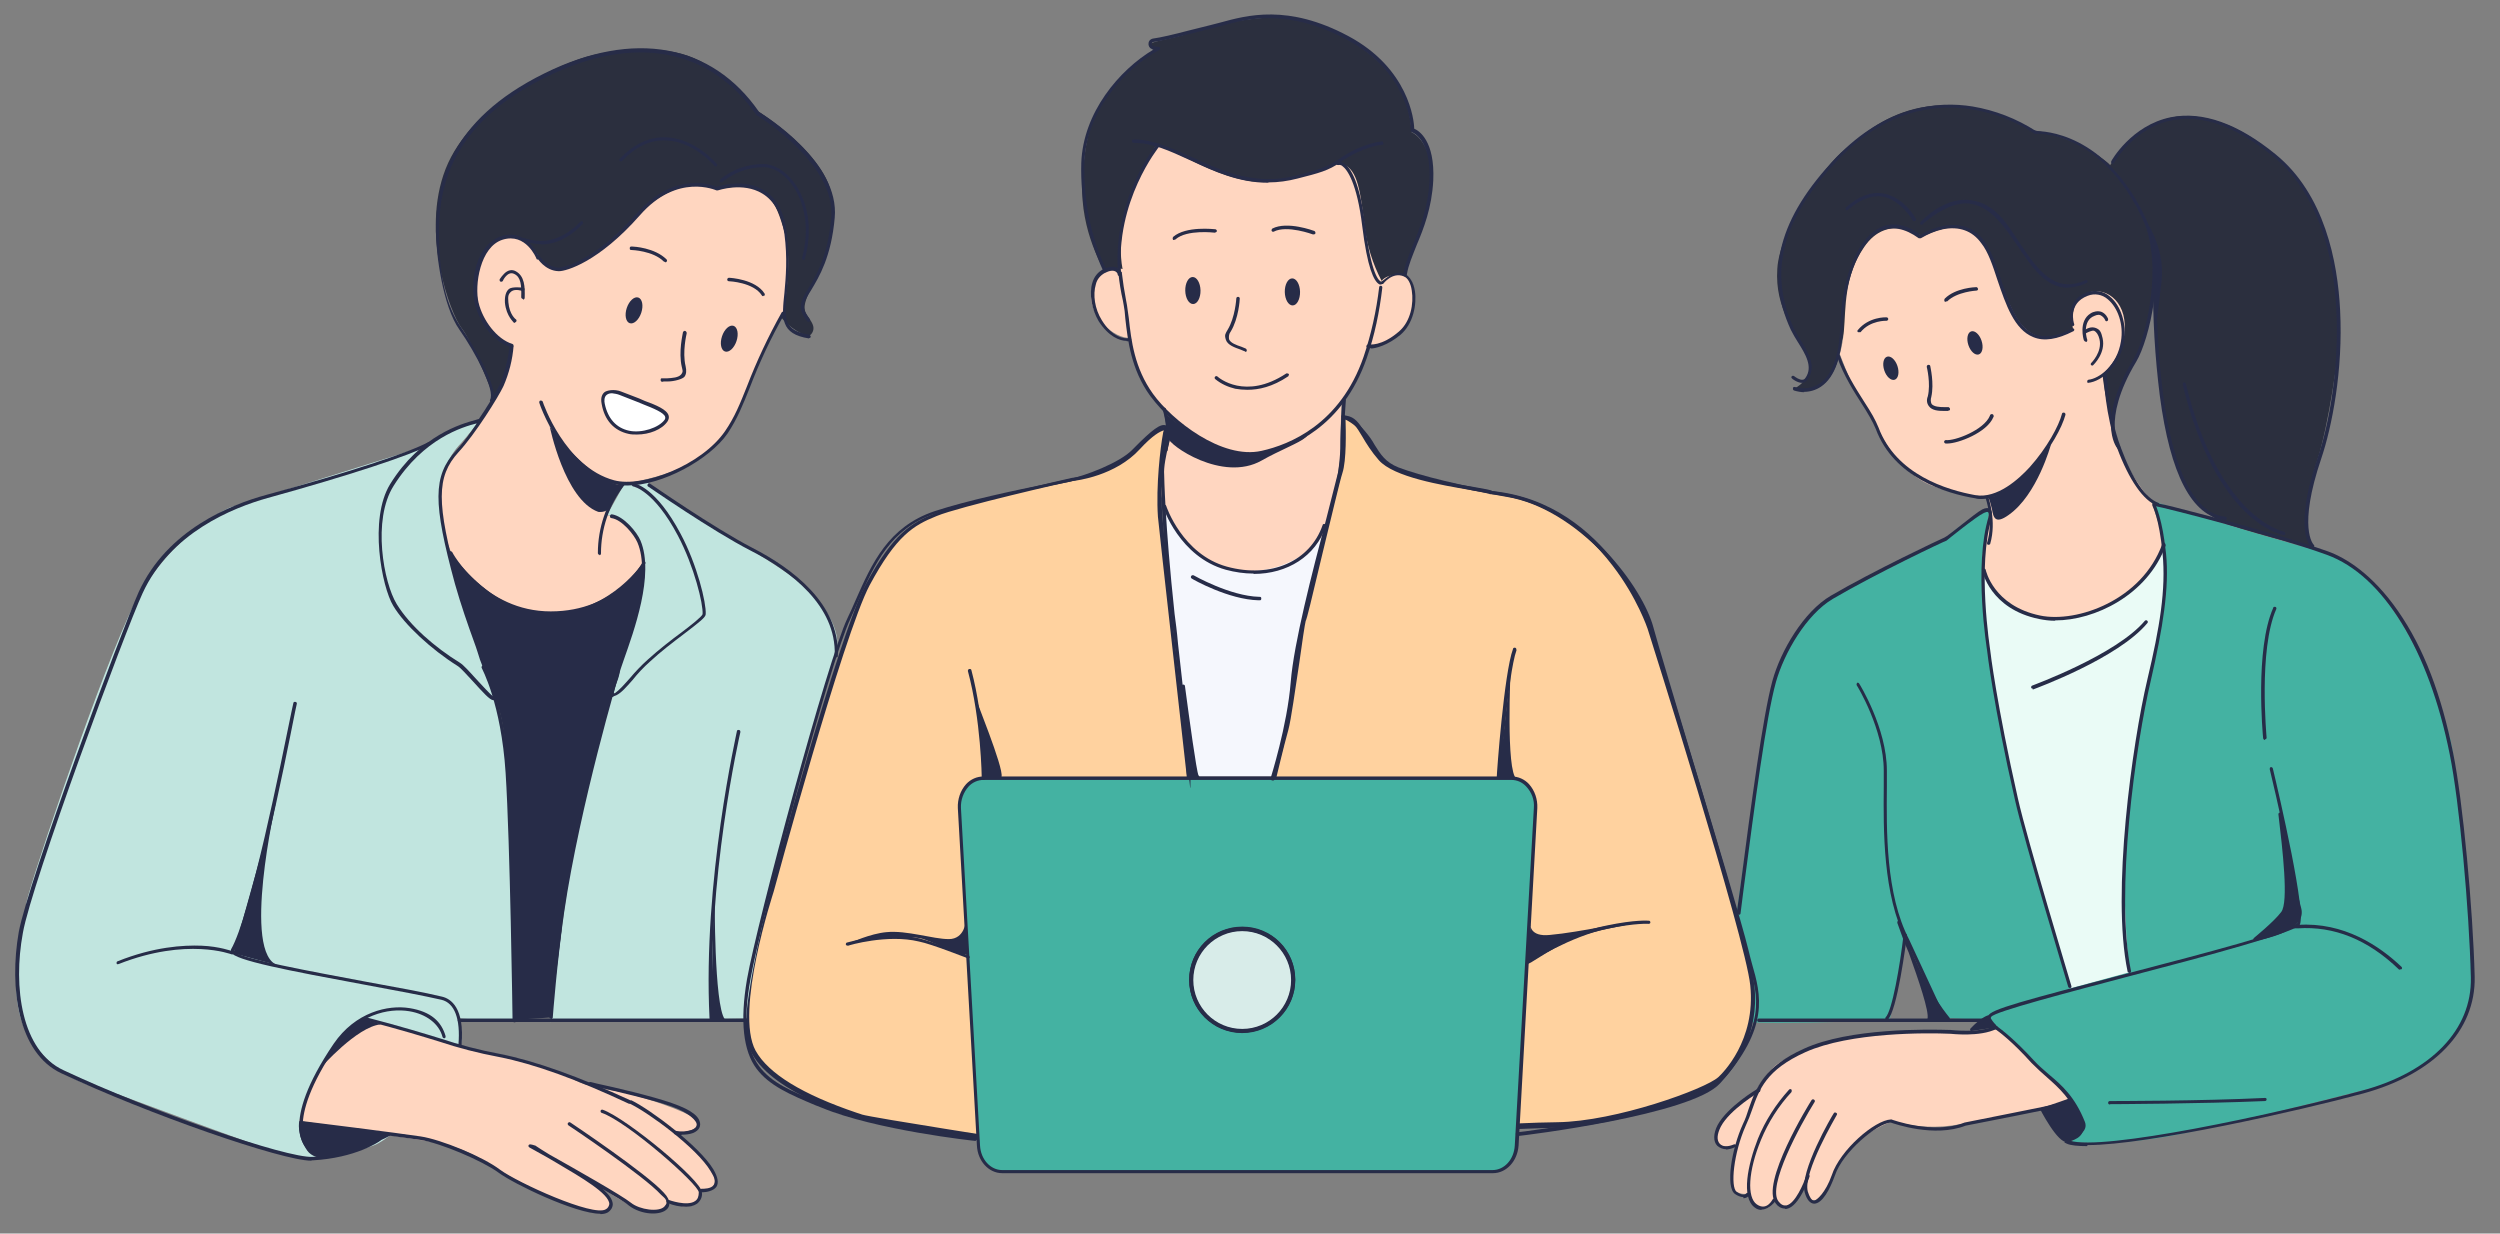 <svg xmlns="http://www.w3.org/2000/svg" id="Capa_1" viewBox="0 0 720.9 355.7"><rect x="0" y="0" width="720.9" height="355.7" fill="#808080" stroke="none"/><defs><style>      .st0 {        fill: #44b2a2;      }      .st1 {        fill: #ffd6c0;      }      .st2 {        fill: #ffd29f;      }      .st3 {        fill: #c1e5df;      }      .st4 {        fill: #2b2f3e;      }      .st5 {        fill: #fff;      }      .st6 {        fill: #eafbf6;      }      .st7 {        fill: #272c48;      }      .st8 {        fill: #d8ece9;        stroke: #272c48;        stroke-miterlimit: 10;        stroke-width: 1.2px;      }      .st9 {        fill: #f5f7fd;      }    </style></defs><g><path class="st0" d="M573.7,147.2s-5.6,1.2-13.5,8.8l-33.5,17c-7,6.7-12.2,15.1-14.9,24.4-4.2,15.1-11,65.9-11,65.9,0,0-5.4,28.2-3.5,30.5,1.9,2.3,47.6.4,47.6.4l4.7-23.8,10.5,23.1,13.8.7s13.7,13.5,18.6,17.5c4.9,4,8.1,12.1,7.6,13.6-1.6,4.4-3.9,4-3.9,4,9.6.7,19.3.1,28.8-1.6,16-2.8,64.2-15.3,64.2-15.3,0,0,13.4-4.4,19.7-15.8,3.8-6.7,5.2-14.5,4.2-22.1,0,0-3.7-51.2-6.8-62.4-3.1-11.2-15.5-47.4-36.8-53-21.4-5.6-49-14.7-49-14.7,0,0,5.3,14.4,3.2,29.8-2.1,15.4-10.2,50.5-10.9,74.2-.7,23.7,1.2,31.9,1.2,31.9l-16.9,4.6s-14.2-50.4-17.2-62.1c-3-11.7-10.5-56.7-6.2-75.6Z"></path><path class="st4" d="M530.4,101.8s-1.8,13.4-13.4,10.5c0,0,7.1-3.2,4.1-9.7-3-6.5-9.4-13.4-8.6-25.1.7-11.7,14.3-30.6,19.4-34.3,5.1-3.7,21.6-23.1,54.2-5.7,0,0,10.1,1.6,17.1,6.2,7,4.5,5.1,4.2,5.1,4.2,0,0,9.4-15.5,23.4-14.4,14,1,27.1,11.4,34.8,24.3,7.7,12.9,7.9,37.3,7.9,40.5s-2.8,24.1-6.3,34.8c-3.5,10.7-3.7,21.9-1,25,0,0-22.5-5.6-27.1-7.9-4.7-2.4-11.1-9.4-14.4-22.5-3.3-13.1-4.5-41.8-4.5-41.8,0,0-3,15.6-5.6,18-2.6,2.4-7.7,19.5-7.8,21.3-.1,1.8-66.3-79.6-77.4-23.3Z"></path><path class="st1" d="M530.4,101.8s3,7.8,4.3,10.3c1.3,2.5,5.8,9.2,5.8,9.2,0,0,5.9,16.1,18.9,19.5,8.9,2.4,13.6,2.4,13.6,2.4,0,0,1.1,3.1.8,5-.7,5-3.3,13-1.6,17.9,0,0,4.1,15.3,26.5,11.6,22.4-3.7,25.4-21.6,25.4-21.6l-3.7-11.6s-8.2-9-11.1-20.9c-2.9-11.9-3-15.7-3-15.7,0,0,6.7-5.6,6.4-14.2-.3-8.5-7.5-11.6-11.9-8.6-4.5,3-3,10-3,10,0,0-10.7,8-17.4-5.4-6.6-13.4-6.9-30.9-26-21.5,0,0-10-7.1-16.9,3.1-5.8,8.5-5.2,17.4-5.8,24.2-.2,2.1-.5,4.2-1.1,6.3Z"></path><path class="st1" d="M575.3,296.9s-13.5.9-27.7.8c-14.2-.1-32.4,6-36.3,10.2-3.9,4.1-5.1,7.1-5.1,7.1,0,0-8.7,6-10.7,10.9-2,4.9,2.4,5.4,5.2,4.2,0,0-3.3,11.5-.4,13.3,2.9,1.8,4.3.3,4.3.3,0,0,.4,4.4,3.3,4.8s4.2-2.8,4.2-2.8c0,0,1.2,3,3.5,2.1,2.3-.9,5.1-6.9,5.1-6.9,0,0-1,5,2.4,5.2s5.8-8.5,5.8-8.5c0,0,3-6.1,8.1-9.6,5-3.5,8.8-4.7,8.8-4.7,6.3,1.8,12.9,2.1,19.3.9,10.4-2,24.1-4.7,27.2-5.6,4.5-1.3,4.7-2,4.7-2,0,0-17.8-18.6-21.6-19.7Z"></path><path class="st6" d="M572.2,166s6.2,15.3,26.5,11.6c20.2-3.7,25.2-20,25.2-20,0,0,1.6,13.5-2.9,31.8-4.5,18.3-7.7,47.5-8.3,59.1-.5,11.6,1.2,31.9,1.2,31.9l-16.9,4.6s-11.9-40.7-15.6-55.1c-3.7-14.4-10.3-52.7-9.2-63.8Z"></path></g><g><g><path class="st2" d="M301.8,329.7c-6.1,0-10-.1-11.7-.4-4.7-.8-11.3-1.9-17.8-2.9-10.9-1.8-23.2-3.7-24.1-4.1-.2,0-.5-.2-1.5-.5-15.9-5.3-25.8-11.4-29.5-18.2-6.4-11.6,5-46,5.2-46.4.2-.8,20-74,27.8-88.6,7.8-14.5,12.8-17.4,19.6-20.2,6.7-2.8,39.1-10.1,39.4-10.2.4,0,11.9-1.2,19-9,4.8-5.2,7.2-5.7,8-5.7s.1,0,.2,0l-.4,1.5c-.8,4.1-2.1,15.4-1.5,24.1.3,3.6,8,71.8,8.3,74.7v.5c0,0,24.6.1,24.6.1v-.5c.1,0,2.2-8.5,3.5-13.5.8-2.9,2-11.7,3.1-19.6.8-5.6,1.6-11.4,1.9-12,.3-.5,1.7-6.4,4.9-19.6,2.5-10.3,5-20.9,5.7-23,1.2-3.8.9-13.4.8-16,2.8.1,4.1,2.2,6,5.4,1.2,2,2.5,4.3,4.6,6.7,4.2,4.7,17.9,7,26.1,8.4,2.5.4,5.2.9,5.7,1.1v.2c.1,0,.4,0,.4,0,33.3,3.3,45.4,38.9,45.5,39.2.3.9,28.2,89.2,29.6,102.9,1.7,16.3-8.3,26-9.4,27-3.8,3.5-29.9,12.9-46.8,13.2-5,0-19.5.7-38,1.5-36.2,1.6-85.9,3.7-109.2,3.7h0Z"></path><path class="st7" d="M388.1,121c2,.4,3,2,4.8,5,1.1,1.9,2.6,4.3,4.7,6.7,4.3,4.9,18.2,7.2,26.4,8.6,2.3.4,4.7.8,5.4,1l.2.2h.5c13.8,1.4,25.5,8.3,34.9,20.6,7.1,9.2,10.1,18.2,10.1,18.2.3.9,28.2,89.1,29.6,102.8,1.7,16-8.1,25.5-9.2,26.5-3.7,3.4-29.6,12.8-46.4,13-5,0-19.6.7-38,1.5-36.2,1.6-85.9,3.7-109.2,3.7s-9.9-.1-11.6-.4c-4.7-.8-11.3-1.9-17.8-2.9-10.1-1.6-22.7-3.7-23.9-4.1-.2-.1-.6-.2-1.5-.5-15.7-5.3-25.5-11.3-29.2-17.9-6.2-11.3,5.1-45.5,5.2-45.9h0s0,0,0,0c.2-.7,20-73.9,27.7-88.4,7.7-14.3,12.6-17.2,19.3-19.9,6.5-2.7,37.5-9.8,39.2-10.1,1.2-.1,12.4-1.5,19.4-9.2,3.7-4,5.8-5.1,6.9-5.4l-.2.6h0c0,0,0,.1,0,.1-.8,4.1-2.1,15.4-1.5,24.2.3,3.6,8,71.8,8.3,74.7v1.1c.1,0,1.2,0,1.2,0h23.5c0,.1,1,.1,1,.1l.2-.9c0,0,2-8.5,3.4-13.5.8-2.9,2-11.8,3.2-19.6.7-5.2,1.6-11.1,1.8-11.8.4-.8,1.5-5.4,4.9-19.7,2.4-9.8,5-20.9,5.7-23,1.2-3.6,1-12.2.9-15.5M387.2,119.8c-.1,0-.2,0-.4,0,0,0,.6,12.1-.8,16.4-1.4,4.3-10,41.5-10.6,42.6-.6,1.1-3.7,26.5-5,31.6s-3.4,13.6-3.4,13.6h-23.5c0-.1-8.1-71.2-8.3-74.8-.7-8.4.6-19.4,1.4-23.9l.6-2s-.3-.2-.9-.2c-1.2,0-3.8.9-8.5,5.9-7.1,7.7-18.7,8.8-18.7,8.8,0,0-32.7,7.4-39.5,10.2-6.8,2.8-11.9,5.7-19.9,20.4-7.9,14.7-27.8,88.6-27.8,88.6,0,0-11.7,34.9-5.1,46.8,6.6,11.9,30.1,18.4,31.3,19,1.2.6,29,4.8,42,7.1,1.8.3,6,.5,11.8.5,35.4,0,132.6-5,147.2-5.2,17-.3,43.2-9.7,47.2-13.4,4-3.7,11.1-13.6,9.6-27.5-1.4-14-29.6-103.1-29.6-103.1,0,0-11.9-36.2-46-39.6-.9-1.1-26-3-31.7-9.5-5.6-6.3-5.9-12.3-11.3-12.3h0Z"></path></g><path class="st4" d="M318.5,78s-7.1-11.2-6.4-25.5c.8-14.3,2.9-19.9,8.7-27.1,3.6-4.4,7.9-8.3,12.8-11.3,0,0-2.8-.6-2-1.4.9-.9,7.8-1.8,11-3.1,3.2-1.3,19.7-5.8,29.7-4.2,10.1,1.6,21.2,7.3,28,15.3,4.2,4.9,6.5,11,6.7,17.4,0,0,6.5,2.6,5.8,15.3-.7,12.6-7.6,20.3-8.1,27.5-.5,7.1-67.7,26.2-86.3-2.8Z"></path><path class="st1" d="M323.4,77.5s-7.2-1.7-8.6,6.1c-1.4,7.8,6.9,14.2,11,13.8,0,0,.9,13,10.4,21.4,0,0,1.8,7.3.6,9.6-1.2,2.3-3.5,13-.6,19.1,2.9,6.1,7.5,16.4,23.1,17.3s22.5-9.8,23.1-12.4c.6-2.6,4.1-17,4.1-21.7s.3-14.4.3-14.4c0,0,6.4-8.4,7.8-16.2,0,0,9.6-1.2,11.9-7.5,2.3-6.3,1.4-13.3-1.7-13.3,0,0-4.7-.6-6.4,1.7-2.6-5-4.3-10.4-4.9-15.9-1.2-9.5-1.9-16.2-6.2-17.7-4.3-1.4-5.8,3.9-21.8,5-11.9.9-26.3-9.2-32-10.6,0,0-13,18.5-9.8,35.8Z"></path><path class="st0" d="M430.4,337.9h-141.4c-3.6,0-6.6-3.3-6.9-7.5l-5.4-97.4c-.3-4.7,2.9-8.6,6.9-8.6h152.3c4,0,7.1,3.9,6.9,8.6l-5.5,97.4c-.2,4.3-3.2,7.5-6.9,7.5Z"></path><path class="st9" d="M336.2,146s6.2,17.3,20.7,18.6c14.5,1.3,24.6-8,25.4-12.3l-7.9,31.5-3.2,24.4-4.2,15.7h-23.5c0-.1-9-67.5-7.3-77.9Z"></path></g><g><path class="st3" d="M158.6,294.8s5.2-46.1,9.3-63.1c4.1-17,11.4-41.7,11.4-41.7,0,0,6.7-16.4,6.4-25.9-.4-9.6-6.6-15.5-10.7-15.5l5-9,6.4-.7s15.9,11.7,20,13.8c4.1,2.1,16.4,9.3,23.5,14.7,7.1,5.4,13.2,14.4,11.2,20.9-26.2,86.9-25.9,105.4-25.9,105.4l-56.5,1Z"></path><path class="st3" d="M138.4,121.3c-5.8,1.1-11.3,3.6-15.9,7.4l-56.1,17.6s-18.8,8-29.4,31.5c-10.6,23.5-30.2,82.7-29.4,82.9s-7.7,25.3.9,38.5c4.9,7.8,12.8,13.2,21.9,15,0,0,46.9,17.5,52.7,19.1,5.8,1.6,18.8-.8,24.9-3.1,6.1-2.4,24.9-20.4,25.2-31.3l-.5-5.2s15.1,1,15.3.2,1.6-62.2-4.2-88.6c-2.3-10.4-6.2-18.1-8.3-24.4-3.3-9.7-5.6-17.8-7.2-26.7-2.7-14.5,0-21.2,4-25.7,2.1-2.3,4.1-4.7,6-7.3Z"></path><path class="st1" d="M86.3,323.2s7.3-25.8,19.1-29.4l32.9,9.2c5.6,1.6,22,5.2,26.8,8.1,4.8,2.8,11.9,3.2,15.5,4.1,3.6.9,17.3,5,19.7,7.5,2.4,2.4-.7,3.5-5.2,4.2,0,0,8.7,6.5,10.3,10.7,1.6,4.2.5,5.4-3.2,5.8,0,0,.2,3.7-3.3,4.4-3.5.7-7.1-2.2-7.1-2.2,0,0,2.5,3.6-3,4.1-5.5.5-19.7-10.3-19.7-10.3,0,0,7.4,5.5,7,8.6-.4,3.1-6.6,1.4-9.6.5-3-.9-18-7.9-25.4-12.8-7.4-4.9-13.6-6-16.3-6.4s-38.5-6-38.5-6Z"></path><path class="st4" d="M142.2,113.9s-5.9-15.2-9.1-19.3c-3.2-4.1-11.9-27.3-4.6-45.9,7.3-18.6,32-29.9,40.9-32.4,8.9-2.4,22.3-3.3,30.8.5,10.5,4.7,17.8,14.9,17.8,14.9,0,0,21,13,21.9,25.6.3,5,.4,10.8-1.4,15.7-2.5,7.3-7.2,13.2-6.4,16.5.5,2.2,3.9,4.3,1.8,6.9-1.2,1.4-7-2.3-8.8-5.2-2.8-4.8-49.8,20.2-65.4,22.4-15.6,2.2-17.5.3-17.5.3Z"></path><path class="st1" d="M148,99.8s-2.4,13.2-10.3,22.6c-7.9,9.4-10.8,12.7-11,20.3-.2,7.6,2.6,16.1,5.5,20.6,2.9,4.5,13.6,11.9,23.1,13.4,9.5,1.4,21.6-3.7,25.8-7.7,4.2-4.1,4.3-7.1,4.3-7.1,0,0-.7-11.1-10.5-13.4,0,0,3.2-8.1,5-9,0,0,16-2.3,23.7-8.7,7.7-6.4,11.5-17.3,12.3-19.7.8-2.4,10-21.4,10-21.4,0,0,2.9-14.3.3-22.9-2.6-8.6-4.4-15.3-19.3-12.3,0,0-9.9-5.3-22.6,7.1-12.7,12.4-23.5,21.4-29.2,12.1,0,0-4.7-8.8-11.7-4.7-7.1,4.2-6.8,16.4-4.7,21.3,2.1,4.8,6.2,8.7,9.4,9.5Z"></path><path class="st5" d="M173.9,116.5c2.2,11.3,14.8,9.4,18.1,4.8,1.6-2.2-2.7-3.8-6.9-5.4-1.4-.6-4.8-2-6.2-2.4-3.3-1.2-5.6-.2-5,3.1Z"></path></g><circle class="st8" cx="358.2" cy="282.6" r="14.7"></circle><path class="st7" d="M138,188.2c1.6,4.9,4.7,11.2,6.4,18.1,1.6,6.9,1.7,14.3,2.3,22.3,1.2,15.9,1.5,65.5,1.5,65.5l10.6-.7,3.1-25c.7-19.5,14-67.8,18.3-80.7,1.9-5.6,3.7-10.9,4.5-15.4.6-3.4.9-6.8.8-10.2,0,0-8.8,13.7-25.7,14.9-16.9,1.2-29.7-17.4-29.7-17.4-.2,1.6,0,3.3.4,4.8,2.1,7.7,7.1,22.2,7.6,23.8Z"></path><path class="st7" d="M502.8,345.2c-.9,0-1.8-.4-2.5-.9-2.8-2-1-13,2.3-20.2.7-1.4,1.2-2.9,1.7-4.5,2.1-5.9,4.3-12,15.9-17.2,13.1-6,35.6-5.6,42.2-5.4h.1c.1,0,8.3,1,12.8-1.2.3,0,.5,0,.7.3,0,.2,0,.5-.3.6-4.8,2.4-13,1.4-13.3,1.4h-.1c-6.6-.3-28.8-.5-41.7,5.3-11.3,5.1-13.3,10.7-15.4,16.7-.5,1.5-1.1,3-1.8,4.5-3.5,7.9-4.5,17.7-2.6,19.1,2,1.4,2.8.5,2.8.4.2-.2.5-.2.7,0,.2.2.2.4,0,.7-.4.5-1.1.8-1.7.7Z"></path><path class="st7" d="M508,348.9c-.7,0-1.4-.2-2-.7-4-2.9-2-12.4.9-19.8,2.1-5.2,5.2-10,9-14.2.2-.2.5-.2.7,0,.1.2.1.5,0,.7-3.7,4-6.7,8.7-8.8,13.8-3.7,9-4.1,16.6-1.2,18.6,2.9,2,4.5-1.4,4.6-1.5.2-.2.4-.2.6,0,0,0,0,0,0,0,.2.1.3.4.1.6,0,0,0,0,0,0-.7,1-2.2,2.4-4,2.4Z"></path><path class="st7" d="M514.7,348.5c-1.1,0-2-.6-2.6-1.4-4.7-5.7,9.7-29,10.3-29.9.2-.2.4-.3.7-.1.2.1.3.4.2.6,0,0,0,0,0,0-4.1,6.6-13.9,24.5-10.4,28.8.7.9,1.4,1.2,2.2,1.1,2.6-.5,5-6.4,5.8-8.6,0-.2.2-.4.5-.3,0,0,0,0,.1,0,.2,0,.4.3.3.6,0,0,0,0,0,0-.1.3-2.9,8.6-6.6,9.3h-.5Z"></path><path class="st7" d="M523.2,347.1h0c-1.2,0-2.2-1.1-2.8-3.3-1.6-5.9,7.9-22.1,8.4-22.8.1-.2.4-.3.7-.1s.3.4.1.7h0c0,.1-9.8,16.5-8.3,22,.5,1.6,1.1,2.6,1.8,2.6s3.3-2.2,5.1-7.3c2.4-7.3,12.4-15.9,17.1-16.1,0,0,.1,0,.1,0s12.1,4.5,21.1.9c.4-.1,26.3-5.2,29.6-6,.2,0,.5,0,.6.3,0,0,0,0,0,0,0,.3-.1.5-.4.6-3.3.9-28.4,5.8-29.5,6-9,3.5-20.4-.5-21.6-.9-3.9.3-13.8,8.4-16.1,15.3-1.4,3.9-3.6,8.1-6,8.1Z"></path><path class="st7" d="M497.8,331.4c-1,0-1.9-.4-2.6-1-1.2-1.2-1.2-3.5.1-6,2.8-5.2,11.3-10.4,11.7-10.5.2-.1.5,0,.6.2,0,0,0,0,0,0,.1.2,0,.5-.1.7-.1,0-8.7,5.1-11.3,10.1-1.1,2.2-1.2,3.9-.3,4.9s2.4.9,4.1.2c.2-.1.5,0,.6.2,0,0,0,0,0,0,0,.2,0,.5-.3.6-.8.4-1.7.6-2.6.7Z"></path><path class="st7" d="M360.1,131.5c-5.5,0-10.8-2.4-14.5-4.7-5.4-3.3-10.1-7.6-13.9-12.6-5.6-7.7-6.5-16.2-7.2-22.3l-.2-2.2c-.2-1.3-.3-2-.5-3-.6-2.6-1-5.2-1.3-7.9,0-.3.2-.5.5-.5.2,0,.4,0,.5.2,0,0,0,.1,0,.2.3,2.6.7,5.2,1.2,7.8.2,1,.4,2.1.5,3.1.1.7.2,1.4.3,2.1.7,6.4,1.6,14.4,7,21.9,5.4,7.5,19.8,19,31.3,16.4,8.1-1.8,22.7-7.7,29.4-27.1,2.2-6.5,3.7-13.3,4.5-20.1,0-.3.3-.4.5-.4.2,0,.4.2.4.4,0,0,0,.1,0,.2-.8,6.9-2.2,13.7-4.5,20.3-6.9,19.9-21.8,25.9-30.1,27.8-1.3.3-2.6.4-3.9.4Z"></path><path class="st7" d="M281.3,329h0c-.3,0-28.8-3.1-44.4-9.6l-1.8-.7c-7.1-3-13.3-5.6-17-10.6-3.7-5-4.8-13.4-2.7-25.7,3-16.9,23.2-92.1,29-104.2.8-1.7,1.6-3.4,2.4-5.3,4.6-10.4,9.3-21,22.7-25.5,9.8-3.2,23.2-6,33-8l5.6-1.2c4.5-.9,14.8-4.7,18.5-8.6,5.7-5.8,8.1-7.6,9.7-6.9s1.2,1.8,1.2,2.8v.3c-.1,1-.3,1.9-.6,2.8-.6,2.4-1.4,6.2-1.2,8.3,0,.1.2,14,3,40.1.3,2.2.7,5.2,1,8.7,1.4,12.4,3.6,31.3,3.6,38.3s-.2.5-.5.5h0c-.3,0-.5-.2-.5-.5,0-7-2.2-25.8-3.6-38.3-.4-3.4-.7-6.4-1-8.7-2.9-26.1-3-40-3-40.2-.3-2.2.6-5.8,1.2-8.5.2-.8.4-1.7.5-2.6v-.4c0-1.2,0-1.6-.6-1.9s-3.7,1.6-8.6,6.7c-5,5.1-15.3,8.1-19.1,8.9l-5.6,1.1c-9.8,2-23.1,4.8-32.8,8-13,4.3-17.6,14.8-22.1,25-.8,1.8-1.6,3.6-2.4,5.4-5.8,12-25.8,87-28.8,103.9-4.6,25.5,4.8,29.4,19.1,35.2l1.8.7c15.4,6.4,43.8,9.6,44.1,9.6s.5.3.4.5c0,.2-.2.4-.4.5Z"></path><path class="st7" d="M430.4,338.3h-141.4c-3.9,0-7.1-3.5-7.3-8l-5.5-97.3c-.1-2.5.7-5,2.4-6.9,1.3-1.4,3.1-2.2,5-2.2h152.3c1.9,0,3.7.8,5,2.2,1.7,1.9,2.5,4.4,2.4,6.9l-5.4,97.3c-.3,4.5-3.5,8-7.4,8ZM283.6,224.9c-1.6,0-3.2.7-4.3,1.9-1.5,1.7-2.3,3.9-2.2,6.2l5.5,97.3c.2,4,3,7.1,6.4,7.1h141.4c3.4,0,6.2-3.1,6.4-7.1l5.5-97.3c.2-2.3-.6-4.5-2.2-6.2-1.1-1.2-2.6-1.9-4.3-1.9h-152.3Z"></path><path class="st7" d="M437.6,327.5c-.3,0-.5-.2-.5-.5,0-.3.2-.5.5-.5.5,0,49.8-6.1,57.7-14.9,14.2-15.7,11.7-24.3,9-33.5-.3-1.2-.7-2.6-1-3.9-1.9-7.9-9.5-33-16.2-55.2-5-16.8-9.8-32.6-11.2-37.9-3.4-12.8-21.6-34.5-41.3-37.8-12.9-2.2-25.3-5.2-31.6-7.7-4.1-1.6-5.7-4.2-7.4-6.9-.8-1.4-1.8-2.7-2.8-3.9-1.5-1.8-3.4-3.2-5.6-4.2-.2-.1-.3-.4-.3-.6.1-.2.4-.4.7-.3,2.3,1.1,4.3,2.6,5.9,4.5,1.1,1.3,2.1,2.6,2.9,4.1,1.7,2.7,3.1,5,6.9,6.5,6.3,2.4,18.6,5.4,31.4,7.6,22,3.8,39.1,27.1,42.1,38.6,1.4,5.2,6.2,21,11.2,37.8,6.7,22.2,14.3,47.4,16.2,55.2.3,1.4.7,2.7,1,3.9,2.6,9,5.2,18.4-9.2,34.5-8.2,9.1-56.3,15-58.4,15.2h0Z"></path><path class="st7" d="M366.8,225h-.1c-.2,0-.4-.3-.3-.6,0,0,0,0,0,0,0-.1,4.8-15.1,5.8-27.8.9-11.2,6.1-31.2,10.3-47.2l3.3-13c.4-2.4.6-4.8.7-7.1,0-6.9.6-13.9.6-14,0-.2.3-.4.5-.4.3,0,.5.3.5.5,0,0-.6,7.1-.6,13.9-.1,2.5-.3,4.9-.7,7.3-.9,3.6-2.1,8.2-3.3,13-4.2,16.1-9.4,36-10.2,47.1-1,12.8-5.8,27.9-5.8,28.1,0,.2-.3.3-.5.3Z"></path><path class="st7" d="M142.4,201.9h-.2c-1-.1-2.8-2.1-5.8-5.4-1.8-1.9-3.5-3.9-4.5-4.5-7.5-4.7-15.3-11.9-18.5-17.3-3.3-5.4-7.1-25-.9-35.1,8.8-14.2,20.7-17.4,24.6-18.5l1-.3c2.2-3.2,4.2-6.5,6-9.9,1.4-3.5,2.4-7.1,2.8-10.9-4.7-1.7-8.6-6.6-10-12.6-1.4-6,.2-16.9,7.7-19.3,7.5-2.4,10.8,6,10.9,6.1,0,.3,0,.5-.3.6-.2.1-.4,0-.5-.1,0,0,0,0,0-.1-.1-.3-3.1-7.5-9.7-5.5-6.6,2-8.2,13.2-7,18.2,1.2,5,5.2,10.5,9.8,11.9.2.1.3.3.3.5-.3,4-1.3,7.9-2.9,11.6-1.5,3.2-8.1,13.8-13,19.1-6.4,7.1-6.4,14.5-.1,37.6,1.6,6,3.8,12,5.3,16.4.9,2.4,1.6,4.4,1.9,5.5.3,1.1,1,3.1,1.8,5,1.9,4.7,2.4,6.2,1.8,6.8-.1.1-.3.2-.5.2ZM137.4,122.1c-3.9,1-15.3,4.3-23.9,18-6.2,9.8-2.9,27.9.9,34.1s10.9,12.4,18.2,16.9c1,.6,2.8,2.6,4.7,4.7,1.9,2,3.9,4.3,4.9,5-.1-1-1.2-3.7-1.9-5.6-.7-2-1.5-3.8-1.9-5-.4-1.2-.9-3-1.8-5.4-1.6-4.4-3.7-10.4-5.4-16.4-6.4-23.5-6.4-31.1.3-38.5,2.1-2.4,4.1-5,5.9-7.7Z"></path><path class="st7" d="M150.8,86.2h0c-.3,0-.5-.3-.5-.5.1-3.5-.1-5.8-2-6.7-1.9-1-3.3,1.9-3.3,2-.1.2-.4.3-.7.2-.2-.1-.3-.4-.2-.7.4-.6.8-1.1,1.3-1.6,1-1,2.2-1.3,3.3-.7,2.6,1.4,2.7,4.5,2.6,7.7,0,.3-.3.5-.5.5Z"></path><path class="st7" d="M148.5,93.1h-.3c0-.2-2.2-1.8-2.6-5.8-.1-1.9.3-3.3,1.2-4s3.9-.4,4.1-.3c.2,0,.4.2.3.5,0,0,0,0,0,.1,0,.2-.3.4-.6.3,0,0,0,0,0,0,0,0-2-.7-3.1.1-1.1.9-1,1.6-.9,3.2.3,3.5,2.1,4.9,2.2,4.9.2.2.2.5,0,.7-.1.1-.2.2-.4.2Z"></path><path class="st7" d="M180.8,140c-1.4,0-2.8-.1-4.1-.5-14.7-3.9-21.2-23.2-21.2-23.4,0-.2,0-.5.3-.6.3,0,.5,0,.7.3,0,.2,6.4,18.9,20.6,22.7,8.2,2.2,25.2-4.3,32-14.2,2.8-4.1,4.3-7.9,6.3-12.9,2.8-7.3,6.2-14.5,10-21.3.1-.2.4-.3.6-.2,0,0,0,0,0,0,.2.1.3.4.2.7-3.9,6.8-7.2,13.9-10,21.2-2,5-3.6,9-6.4,13.2-5.2,7.5-18.8,15-28.9,15Z"></path><path class="st7" d="M89.8,334.7c-8.5,0-47-13.4-72.1-25.2-12.5-5.8-15.1-24.6-12.3-40.7,2.6-14.3,29.7-87.2,34.6-98.1,8.2-17.9,26.5-25.2,36.8-28,23.5-6.4,41-12.1,46.9-15.3.2,0,.5,0,.6.3.1.2,0,.4-.1.5,0,0,0,0,0,0-5.9,3.1-23.5,8.9-47,15.4-10,2.8-28.1,10-36.1,27.5-5,10.8-32,83.6-34.5,97.9-2.9,15.7-.4,34,11.7,39.6,25.3,11.9,64.3,25.4,71.9,25,12.1-.6,18.9-5.4,18.9-5.5.2-.1.5,0,.7.1.1.2,0,.5-.1.7-.3.3-7.1,5-19.5,5.7h-.3Z"></path><path class="st7" d="M88.9,331.3h-.3c-.3-.3-8.4-6.7,7.6-30.3,6.3-9.2,15.7-11.3,21.9-10.3,6.2,1,9.2,3.9,10.4,8.1,0,.2,0,.5-.3.6,0,0,0,0,0,0-.3,0-.5-.1-.6-.4-1-3.8-4.7-6.6-9.6-7.4-6-1-15,1-21,10-15.4,22.7-7.9,28.9-7.8,29,.2.2.3.5.1.7h-.4Z"></path><path class="st7" d="M132.7,301.7h0c-.3,0-.5-.3-.5-.5.6-7.4-1.1-12-4.9-12.9-4.8-1.1-13.1-2.7-21.9-4.3-22.7-4.2-37.7-7.1-38.8-9.4,0-.3,0-.5,0-.8,5.6-9.6,14.5-54.1,17.5-68.8l.5-2.3c0-.2.3-.4.6-.3,0,0,0,0,0,0,.3,0,.4.3.4.5l-.5,2.3c-3.2,16.2-11.9,59.4-17.6,69.1.7,1.9,23.2,6,38.1,8.8,8.8,1.6,17,3.1,21.9,4.3,2.5.6,6.5,3.2,5.6,13.9,0,.3-.2.5-.5.5Z"></path><path class="st7" d="M158.7,177.3h0c-19.6,0-29.2-17.4-29.2-17.6-.1-.2,0-.5.2-.7s.5,0,.7.2h0c0,.2,9.4,17.1,28.4,17.1h0c19,0,26.5-14.1,26.5-14.2.1-.2.4-.3.6-.2,0,0,0,0,0,0,.2.1.3.4.2.6,0,0,0,0,0,0,0,.1-7.8,14.7-27.4,14.7Z"></path><path class="st7" d="M172.9,160c-.3,0-.5-.3-.5-.5,0-7.3,2.4-14.3,6.8-20.1.2-.2.4-.2.7,0,.2.2.2.5,0,.7-4.3,5.6-6.6,12.4-6.6,19.5,0,.3-.2.5-.5.5Z"></path><path class="st7" d="M176.8,201c-.2,0-.4,0-.5-.2-.6-.5-.3-1.6.5-3.8.3-1,.8-2.2,1-3.2.3-1.3.8-2.6,1.2-3.9,2.9-7.9,8.8-24.2,4.8-33.5-1-2.3-4.5-6.6-7.5-7-.2,0-.4-.2-.4-.4,0,0,0-.1,0-.2,0-.3.3-.5.5-.5,3.5.5,7.3,5.2,8.3,7.6,4.1,9.8-2,26.3-4.8,34.3-.6,1.8-1.1,3.1-1.2,3.7-.2,1.1-.6,2.3-1,3.3-.3.9-.6,1.8-.7,2.7h.3c1.3-.9,2.6-2.4,4.3-4.3,1.6-1.9,3.3-3.7,5.2-5.4,3.2-2.9,6.8-5.7,9.8-7.9,2.9-2.2,5.8-4.5,6-5.2.2-2.9-2.4-13.7-7.1-22.6-6.9-13.1-12.8-14.2-12.8-14.2-.3,0-.5-.3-.5-.5,0-.3.3-.4.6-.4.3,0,6.3,1,13.5,14.6,4.7,8.8,7.4,19.8,7.2,23.1,0,.9-1.7,2.2-6.4,5.8-2.9,2.2-6.6,5-9.7,7.9-1.8,1.6-3.5,3.4-5,5.3-1.8,2-3.1,3.6-4.7,4.4-.2.1-.5.2-.8.3Z"></path><path class="st7" d="M148.3,294.8c-.3,0-.5-.3-.5-.5,0-.5-.7-51.2-2-71.4-1.3-20.2-6.9-30.2-6.9-30.3-.1-.2,0-.5.2-.7.2-.1.5,0,.6.2,0,0,0,0,0,0,0,.1,5.8,10.4,7.1,30.7,1.3,20.4,2,71,2,71.5s-.2.5-.5.5Z"></path><path class="st7" d="M158.9,293.8h0c-.3,0-.5-.3-.5-.5,0-.2,1.4-16.8,3.4-30.5,4.6-31.1,15.8-68.7,15.9-69.1,0-.3.3-.4.6-.3.3,0,.4.3.3.6-.1.4-11.3,37.9-15.9,68.9-2,13.7-3.3,30.3-3.3,30.5,0,.2-.2.4-.5.5Z"></path><path class="st7" d="M241.2,189.5h0c-.3,0-.5-.2-.5-.5.5-14.4-12.8-24.4-24.2-30.2-11.3-5.8-29.4-18.4-29.6-18.5-.2-.1-.3-.4-.1-.7s.4-.3.7-.1h0c.2.1,18.1,12.6,29.5,18.5,11.5,5.9,25.2,16.2,24.6,31.1,0,.3-.2.5-.5.5Z"></path><path class="st7" d="M279.2,276.3h-.2c-.1,0-10.4-4.1-14-4.8-9.1-2.2-20.3,1.1-20.4,1.2-.3,0-.5,0-.7-.3,0-.2,0-.5.3-.6,0,0,0,0,0,0,.5-.1,11.5-3.4,21-1.2,3.6.9,13.7,4.8,14.1,4.9.2.1.4.4.3.7-.1.1-.3.3-.5.3Z"></path><path class="st7" d="M283.6,224.9c-.3,0-.5-.3-.5-.5s-.2-16.8-4-30.9c0-.3.1-.5.4-.6.3,0,.5,0,.6.3,3.8,14.3,4,31.1,4,31.2,0,.3-.2.5-.5.5h0Z"></path><path class="st7" d="M432.1,224.7h0c-.3,0-.5-.3-.5-.5,0-1.2,2.1-30.1,4.7-37.1,0-.3.4-.4.7-.3.2.1.3.4.3.7-2.5,6.9-4.6,36.5-4.6,36.8,0,.3-.3.5-.5.5Z"></path><path class="st7" d="M440.9,277.5c-.2,0-.3-.1-.4-.3-.1-.2,0-.5.1-.7.1,0,11.8-7.5,22.6-9.6,8.6-1.8,12.1-1.4,12.3-1.4.3,0,.4.3.4.5,0,.3-.3.4-.5.4,0,0-3.5-.3-11.9,1.4-10.6,2.2-22.1,9.5-22.3,9.6h-.3Z"></path><path class="st7" d="M205.1,294.2c-.3,0-.5-.2-.5-.5h0c-2-39.8,7.9-82.5,7.9-82.9,0-.2.3-.4.6-.3,0,0,0,0,0,0,.3,0,.4.3.4.6-.1.4-9.9,43-7.9,82.6,0,.3-.2.5-.5.5h0Z"></path><path class="st7" d="M592.5,179c-1.5,0-3-.2-4.5-.5-14.2-2.9-16.4-13.9-16.4-14,0-.3.1-.5.4-.6.3,0,.5.1.6.4,0,.1,2.2,10.4,15.7,13.2,10.7,2.2,29.4-4.5,35.2-20.6.1-.2.4-.3.7-.3.2.1.3.4.3.7-5.3,14.4-20.6,21.6-31.8,21.6Z"></path><path class="st7" d="M601.8,330.5c-2.6,0-4.7-.2-5.8-.7-1.2-.5-.5-.5-.5-.7s.5-.9,1.6-1.4c2-1,3.8-2.1,3.1-3.7-2.8-7.1-6.5-10.3-10-13.4-1.4-1.2-2.9-2.6-4.4-4.1-5.6-6.2-8.9-8.6-10.6-9.9-1.7-1.3-2.3-1.7-1.9-3.6.4-1.9,10.1-4.4,41.3-12.6,21.1-5.5,45.1-11.8,47.8-14.2,1.4-1.5-3-24-7.9-44.4,0-.2,0-.5.3-.6,0,0,0,0,0,0,.3,0,.5.1.6.4,1.7,7.1,10.1,43.1,7.6,45.3-2.5,2.2-25.9,8.6-48.2,14.4-18.5,4.9-39.6,10.4-40.6,11.9-1,1.5-.1,1.3,1.5,2.6,1.6,1.2,5.1,3.8,10.8,10,1.4,1.5,2.8,2.7,4.3,4,3.7,3.1,7.5,6.4,10.4,13.7,1,2.6-1.9,4.1-3.6,5l-.8.4c9.4,3.1,58.8-7.5,84.3-14.4,20-5.4,31.7-17.6,31.4-32.6-.5-19.9-3.3-50.6-6.1-64.4-6-30.1-19.2-51.6-35.4-57.5-14.8-5.4-46.7-13.6-49.7-14.1-.1,0-.2,0-.3,0-.2-.1-.4-.4-.3-.7q.3-.5,6.2,1l13.5,3.5c7.7,2.1,21.9,6.1,30.9,9.3,5,1.8,12.7,6.4,20.2,17.2,7.5,10.8,12.5,24.2,15.9,41,2.8,13.9,5.7,44.7,6.2,64.5.3,15.5-11.7,28-32.1,33.6-18.5,5-62.3,14.9-79.5,14.9Z"></path><path class="st7" d="M361.5,165.4c-2.7,0-5.4-.4-8-1.1-13.4-3.7-18.1-18-18.1-18.1,0-.3,0-.5.3-.6s.5,0,.6.3c0,.1,4.7,14,17.5,17.5,12.8,3.5,24-1.6,27.6-12,0-.2.3-.4.6-.3,0,0,0,0,0,0,.2.1.4.4.3.7-2.9,8.6-11.1,13.7-20.8,13.7Z"></path><path class="st7" d="M362.9,173.1h0c-8.6-.2-18.9-6-19.3-6.3-.2-.2-.3-.4-.1-.7.1-.2.4-.3.7-.2,0,0,10.5,6,18.9,6.2.3,0,.6,0,.6.4,0,.3,0,.6-.4.6-.1,0-.2,0-.4,0h0Z"></path><path class="st7" d="M335.6,118.6s1.1,5.5,1.2,7.6c.1,2.1,15.7,13,27,6.6,5.1-2.9,10.9-5.1,12.6-6.6,1.7-1.5-.4,0-2.2.9-17.2,7.3-22.1,2.8-28.7-.9-3.6-2.1-6.9-4.6-9.9-7.5Z"></path><path class="st7" d="M158.5,122.9s4.3,21.2,14,24.7c0,0,2.4.4,3.4-1.4l3.4-6.3s-3,.3-9.2-4.6c-6.2-4.8-11.7-12.4-11.7-12.4Z"></path><path class="st7" d="M215.1,294.7h-82.6c-.3,0-.5-.2-.5-.5s.2-.5.5-.5h82.6c.3,0,.5.2.5.5s-.2.5-.5.5Z"></path><path class="st7" d="M572.7,294.7h-65.5c-.3,0-.5-.2-.5-.5s.2-.5.5-.5h65.5c.3,0,.5.2.5.5s-.2.5-.5.5Z"></path><path class="st7" d="M173.1,350c-7.1,0-25-8.6-29.4-11.9-4.5-3.3-16.6-8.5-22.5-9.4-5.8-.9-33.5-4.3-33.8-4.4-.3,0-.5-.3-.5-.5,0-.3.3-.5.5-.5.3,0,28,3.5,33.9,4.4,5.9.9,17.9,5.8,22.9,9.6,5,3.7,26.9,13.7,30.5,11.4.6-.3.9-.9,1-1.5,0-3-8.3-7.8-14.9-11.7l-2.9-1.7c-2.2-1.2-3.8-2.1-4.3-2.4s-1.4-.6-1.2-1.1c.2-.5.8-.3,1.8,0h.1c1.2.8,2.6,1.7,4.1,2.6,7.3,4.1,20.9,11.8,23.5,13.9,2.6,2.1,8.2,2.8,9.7,1.1,1.5-1.6,0-2.4-1-3.4-5-5.5-26.5-19.9-26.7-20-.2-.2-.3-.5-.1-.7.2-.2.4-.3.7-.1.9.6,21.8,14.6,26.9,20.2,2.4,2.5,1.6,4.1,1,4.7-1.8,2-7.5,1.8-11.1-1-1-.9-3.9-2.6-7.5-4.7,1.8,1.5,2.8,2.9,2.9,4.3,0,1-.6,1.9-1.4,2.4-.7.4-1.5.5-2.2.5Z"></path><path class="st7" d="M197.9,348c-1.9,0-3.7-.4-5.4-1.1-.2,0-.4-.3-.3-.6,0,0,0,0,0,0,0-.2.3-.4.6-.3,0,0,0,0,0,0,0,0,5.4,2,7.7.3.7-.5,1-1.3,1-2.5-.1-2.3-20.5-20.3-28-22.9-.2,0-.4-.4-.3-.6,0-.2.3-.4.6-.3,0,0,0,0,0,0,6.8,2.4,28.5,20.4,28.6,23.8.2,1.3-.4,2.5-1.4,3.3-.9.6-2,.9-3.1.9Z"></path><path class="st7" d="M202.8,343.8h-.7c-.3,0-.5-.3-.4-.5,0-.3.3-.5.5-.5.8,0,2.9,0,3.6-1.1.7-1.1.2-2.2-.9-4-3.9-6.6-17.8-16.8-23.2-19.4h-.3c-14.7-6.9-27.3-11.5-37.5-13.5-5.9-1.1-11.7-2.6-17.4-4.5-4.6-1.4-10.3-3.2-21.4-6.1-.3,0-.4-.3-.3-.6s.3-.4.6-.3h0c11.1,2.9,16.8,4.7,21.4,6.1,5.7,1.9,11.4,3.4,17.3,4.5,10.2,2,22.9,6.6,37.7,13.4h.3c5.5,2.7,19.6,13.2,23.6,19.9,1.3,2.2,1.6,3.9.9,5-.8,1.2-2.9,1.6-3.9,1.6Z"></path><path class="st7" d="M692.1,279.6h-.3c-9-8.7-18.8-12.6-29.2-11.9h-1c-.2-.1-.4-.4-.3-.7.1-.2.4-.3.6-.3h.7c13.3-.9,23.6,6.1,29.9,12.1.2.2.2.5,0,.7h-.3Z"></path><path class="st7" d="M34.1,278.1c-.2,0-.4-.1-.5-.3,0-.2,0-.5.3-.6,10.5-4.2,19-4.7,24.2-4.5s8.9,1.6,9,1.6c.2,0,.4.3.3.6,0,0,0,0,0,0,0,.2-.4.4-.6.3-.1,0-12.8-5-32.6,2.8h-.2Z"></path><path class="st7" d="M79.6,231.2s-10.1,44.3.7,47.2l-13-3.5,12.3-43.8Z"></path><path class="st7" d="M206.1,259.1c0-.7-.2,30.7,2.9,34.8l-3.9.3s.3-29.3,1-35.1Z"></path><path class="st7" d="M560.4,293.8c-.2,0-.4,0-.5-.3l-10.2-22.2c-6.8-13.3-6.6-32-6.5-44.4,0-1.7,0-3.3,0-4.7,0-11.9-7.7-24.5-7.8-24.6-.1-.2,0-.5.1-.7.2-.1.5,0,.6.2,0,0,0,0,0,0,.1.1,8,12.9,8,25.1s0,3,0,4.7c-.1,12.3-.4,30.9,6.4,44l10.3,22.2c.1.2,0,.5-.2.6,0,0,0,0,0,0h-.2Z"></path><path class="st7" d="M586.2,198.6c-.2,0-.4-.1-.5-.3,0-.2,0-.5.3-.6,0,0,0,0,0,0,.2-.1,24.3-8.9,32.5-18.7.2-.2.5-.2.7,0s.2.5,0,.7h0c-8.4,10.1-31.9,18.7-32.9,19.1h-.2Z"></path><path class="st7" d="M336.2,130.2h-.1c-.2,0-.4-.3-.3-.6,0,0,0,0,0,0,.8-3.8.6-7.7-.5-11.4,0-.3,0-.5.3-.6s.5,0,.6.3h0c1.1,3.9,1.3,7.9.5,11.9,0,.2-.2.4-.5.4Z"></path><path class="st7" d="M435.6,193.2s-1.4,29.2,1.7,31.4l-5.1-.4,3.4-31Z"></path><path class="st7" d="M441.3,266.7s-.1,3.5,5.6,2.9c9-.8,22.2-4,23.1-3.4.9.6-9.8,1.6-16.8,4.7-7,3.1-12.5,7.6-12.8,7s1-11.2,1-11.2Z"></path><path class="st7" d="M281.2,200.7c-.2.3,8.3,20.7,7.6,23.3,0,.5-1.5-.1-2.7.1s-2.6.3-2.6-.7c0-8.2-2.4-22.8-2.4-22.8Z"></path><path class="st7" d="M278.5,265.6s-.3,5.2-4.9,5.2c-4.6,0-12.1-2.6-18-2-4.6.4-10.5,3.1-10.5,3.1,0,0,16.3-2.8,21.2-1.1,4.9,1.7,13.2,6.4,12.8,3.5-.5-2.8-.6-8.8-.6-8.8Z"></path><path class="st7" d="M596.9,284.9c-.2,0-.4-.1-.5-.3-.1-.5-12.8-42.3-15.4-54.1-6.2-27.1-8-42.8-8-42.9s-4-24.5.5-38.8c0-.3.3-.4.6-.3s.4.3.3.6h0c-4.4,14.1-.5,38.1-.5,38.4s1.9,15.8,8,42.8c2.6,11.7,15.3,53.5,15.4,54s0,.5-.3.6h-.2Z"></path><path class="st7" d="M614,280.5c-.2,0-.5-.2-.5-.4-4.7-22.5,1.4-65.9,5.7-84.1,3.6-15.2,5.4-26,4.4-36.4-1-10.4-2.9-13.6-2.9-13.7-.1-.2,0-.5.2-.6,0,0,0,0,0,0,.3,0,.5,0,.7.3,0,.1,2,4.2,3,14,1,9.8-.9,21.4-4.4,36.7-4.3,18.1-10.4,61.4-5.7,83.7,0,.3-.1.5-.4.6h0Z"></path><path class="st7" d="M573.5,293.3s-1.8.5-4.8,3.7l6.7-1s-1.6-1.6-1.8-2.7Z"></path><path class="st7" d="M568.6,297.4c-.3,0-.5-.2-.5-.5,0-.1,0-.2.1-.3,3.1-3.3,5-3.8,5-3.8h.4c.1,0,.2.2.2.3.4.9,1,1.7,1.7,2.4.1.1.2.3.1.5,0,.2-.2.3-.4.3l-6.7,1h0ZM573.1,294c-1.2.6-2.2,1.4-3.1,2.3l4.3-.6c-.5-.5-.9-1.1-1.2-1.7Z"></path><path class="st7" d="M657.7,234.8s2.9,25.6.7,28.5c-2.2,2.9-8,7.6-8,7.6,0,0,14.7-2.2,12.9-8.7s-5.6-27.4-5.6-27.4Z"></path><path class="st7" d="M650.3,271.4c-.2,0-.4,0-.5-.3-.1-.2,0-.5.1-.6,0,0,5.8-4.7,7.9-7.5,2.2-2.8.4-18-.8-28.2,0-.3.2-.5.5-.5.2,0,.5.2.5.4,0,.2,3.8,21,5.6,27.3.3,1.2.1,2.5-.6,3.5-2.7,4.2-12.3,5.7-12.7,5.8h0ZM659.1,245.3c.6,7.5.9,16.6-.4,18.3-1.3,1.8-4.8,4.8-6.7,6.4,2.9-.7,8.5-2.2,10.3-5,.6-.8.7-1.8.4-2.8-.9-3.3-2.4-10.7-3.6-17h0Z"></path><path class="st7" d="M547.5,265.9s9.8,24.3,8.8,28h5.6s-7.5-8.2-14.4-28Z"></path><path class="st7" d="M556.3,294.4c-.2,0-.3,0-.4-.2-.1-.1-.2-.2-.1-.4.6-2-2.6-11.3-5.4-19.1-1.1-2.5-2.2-5.4-3.3-8.6,0-.2,0-.5.3-.6,0,0,0,0,0,0,.2-.1.4,0,.5.1,0,0,0,0,0,.1.4.9,1.8,4.5,3.4,8.8,5.6,13.2,10.9,18.9,10.9,19,.1.2.1.4,0,.5,0,.2-.3.3-.5.3h-5.6ZM554.3,283.2c1.4,4.4,2.6,8.4,2.5,10.3h4.1c-2.5-3.2-4.7-6.7-6.6-10.3h0Z"></path><path class="st7" d="M358.2,297.8c-8.4,0-15.3-6.8-15.3-15.3s6.8-15.3,15.3-15.3,15.3,6.8,15.3,15.3h0c0,8.4-6.8,15.2-15.3,15.3ZM358.2,268.3c-7.9,0-14.3,6.4-14.3,14.3s6.4,14.3,14.3,14.3,14.3-6.4,14.3-14.3h0c0-7.9-6.4-14.2-14.3-14.3Z"></path><path class="st7" d="M653.1,213.4c-.2,0-.4-.2-.5-.5-.1-1-2.4-25.7,2.9-37.6,0-.2.2-.4.5-.3,0,0,0,0,.1,0,.2,0,.4.3.3.6,0,0,0,0,0,0-5.2,11.7-2.8,36.9-2.8,37.1,0,.3-.2.5-.5.5h0Z"></path><path class="st7" d="M359.1,101.3h-.2l-1.2-.5c-1.7-.6-3.7-1.3-4.2-2.8-.5-1.5-.1-1.8.5-2.9,2.2-3.6,2.5-9,2.5-9,0-.3.2-.5.5-.5,0,0,0,0,0,0,.3,0,.5.2.5.5h0c0,.3-.3,5.7-2.6,9.5-.5.6-.6,1.4-.5,2.2.4,1.1,2.1,1.7,3.6,2.2l1.2.5c.2.1.4.4.3.7,0,.2-.3.3-.5.3Z"></path><ellipse class="st7" cx="344" cy="83.8" rx="2.2" ry="3.9" transform="translate(-1.7 7.2) rotate(-1.2)"></ellipse><ellipse class="st7" cx="372.7" cy="84.2" rx="2.2" ry="3.9" transform="translate(-1.7 7.8) rotate(-1.2)"></ellipse><path class="st7" d="M338.6,69.2h-.3c-.2-.3-.2-.6,0-.9,3.7-3.2,11.8-2.2,12.1-2.2.3,0,.5.3.5.5,0,.3-.3.4-.6.5,0,0-8-1-11.3,1.9,0,.1-.2.1-.3.1Z"></path><path class="st7" d="M378.8,67.6h-.2c0,0-7.5-2.8-11.3-.8-.2.1-.5,0-.6-.2,0,0,0,0,0,0-.1-.2,0-.5.2-.7,4.3-2.2,11.8.6,12.1.7.2.1.4.4.3.7,0,.2-.3.3-.5.3Z"></path><path class="st7" d="M359.6,112.4c-1.1,0-2.3-.1-3.4-.3-2.1-.5-4.1-1.4-5.8-2.8-.2-.2-.2-.5,0-.7.2-.2.5-.2.7,0,.3.3,8,6.9,19.8-.9.2-.1.5,0,.7.1s0,.5-.1.7c-4.6,3.1-8.6,3.9-11.7,3.9Z"></path><path class="st7" d="M191,110.1c-.3,0-.5-.2-.5-.5h0c0-.2,0-.4.2-.5,0,0,.1,0,.2,0h1.4c1.6-.1,3.3-.2,4.1-1.1.7-.9.4-1.2.2-2.2-1-4.3.3-9.6.3-9.8,0-.3.2-.5.5-.6.3,0,.5.2.6.5,0,.1,0,.2,0,.3,0,0-1.3,5.3-.3,9.4.3,1.3.2,2.3-.3,3s-3,1.4-4.8,1.4h-1.2c0,.1,0,0,0,0Z"></path><ellipse class="st7" cx="210.3" cy="97.6" rx="3.9" ry="2.2" transform="translate(51.3 266.4) rotate(-71.6)"></ellipse><ellipse class="st7" cx="182.8" cy="89.5" rx="3.9" ry="2.2" transform="translate(40.2 234.7) rotate(-71.6)"></ellipse><path class="st7" d="M220.1,85.4c-.2,0-.3,0-.4-.2-2.4-3.8-9.4-4.1-9.5-4.1-.3,0-.5-.2-.5-.5,0-.3.3-.5.5-.5h0c.3,0,7.7.4,10.3,4.6.1.2,0,.5-.1.6,0,0,0,0,0,0h-.3Z"></path><path class="st7" d="M191.7,75.5c-.1,0-.2,0-.3-.1-3.1-3.1-9.2-3.3-9.2-3.3-.3,0-.6,0-.6-.4,0-.3,0-.6.4-.6.1,0,.2,0,.4,0,.3,0,6.4.3,9.8,3.7.2.2.2.4,0,.7-.1.1-.2.2-.4.1Z"></path><path class="st7" d="M183.6,125.3c-.8,0-1.6,0-2.4-.2-4.1-.9-6.9-3.9-7.7-8.6h0c-.4-1.9.2-2.9.8-3.4.6-.5,2.8-1,4.8-.2l5.2,2,1.6.7c3.3,1.2,6.4,2.5,6.9,4.2.2.6,0,1.2-.3,1.7-1.6,2.4-5.3,3.8-8.8,3.8ZM176.5,113.4c-.6,0-1.1.1-1.6.5-.7.6-.7,1.7-.5,2.6h0c.9,4.2,3.3,6.9,7,7.7,3.7.8,8.6-.9,10.2-3.1.2-.2.3-.6.2-.9-.3-1.2-3.5-2.5-6.3-3.6l-1.7-.7-5.1-2c-.7-.3-1.5-.4-2.2-.5Z"></path><path class="st7" d="M608.4,318.5c-.3,0-.5-.2-.5-.5s.2-.5.5-.5,26.5,0,44.7-.9c.3,0,.5.1.5.4,0,0,0,0,0,0,0,.3-.2.5-.5.5-18.3.8-44.5.9-44.7.9h0Z"></path><path class="st7" d="M588.1,319.5s5.3,10.5,8.1,9.8c2.8-.7,5.2-2,4.5-5.5-.7-3.5-3.9-7.1-3.9-7.1,0,0-4.3,1.6-8.6,2.9Z"></path><path class="st7" d="M341.2,197.9s3.4,25.6,4,26-2.4.2-2.4.2l-1.6-26.2Z"></path><path class="st7" d="M344.2,224.7h-1.4c-.3,0-.5-.2-.5-.5h0l-1.6-26.3c0-.3.2-.5.5-.5.3,0,.5.2.5.5,1.3,9.7,3.3,24.4,3.9,25.7.2.1.3.4.2.6,0,.2-.2.5-1.5.5ZM343.2,223.6h1.4c-.3-1.1-.9-4.2-2.2-13l.8,13Z"></path><path class="st7" d="M544.1,294.2c-.1,0-.3,0-.4-.1-.1-.2-.1-.5,0-.7,1.9-1.7,4.2-15.1,5.2-23.8,0-.3.3-.5.5-.4.3,0,.5.3.5.5-.3,2.2-2.8,21.9-5.6,24.4h-.3Z"></path><path class="st7" d="M233.3,97.6h0c-8.3-1.3-7.9-5.8-7.1-13.2.4-4.4.9-10,0-16.9-.8-5.7-2.9-9.6-6.4-11.7-5.6-3.4-12.7-.9-12.8-.9-.1,0-.3,0-.4,0-.1,0-11.3-5.2-22.1,7.2-11.9,13.5-21.2,16.1-23.3,16.1h-.1c-4-.1-6.2-3.8-6.3-4-.1-.2,0-.5.1-.7.2-.1.5,0,.6.2,0,0,0,0,0,0,0,0,2.1,3.3,5.6,3.5h0c.1,0,9.3-.7,22.6-15.8,6-6.7,11.9-8.4,15.9-8.6,2.4-.2,4.9.2,7.1,1.1,1.2-.5,8-2.4,13.5.9,3.7,2.2,6,6.4,6.7,12.4.7,5.7.7,11.5,0,17.2-.7,7.5-1,10.9,6.4,12.1.3,0,.4.3.5.6,0,.2-.3.4-.5.4Z"></path><path class="st7" d="M141.8,115.9h-.3c-.2-.1-.3-.4-.2-.6,0,0,0,0,0,0,1.6-2.6-4.1-13.5-8.8-20.2-4.8-6.7-6.8-21.9-6.8-28.4,0-13,3.3-31.8,31.4-45.6,25.6-12.6,48.2-8.5,61.8,11.2,1.8,1.1,23.3,14.5,21.8,30.5-1,11.3-4.5,17-6.7,20.7-2.3,3.7-3.2,5.1-.5,8.5.2.2.1.5,0,.7-.2.2-.5.1-.7,0h0c-3.2-3.9-1.8-6,.3-9.6,2.2-3.5,5.6-9.2,6.6-20.3,1.4-15.6-21.2-29.4-21.4-29.5h-.1c-13.4-19.5-35.5-23.5-60.7-11.1-27.7,13.6-30.9,32-30.9,44.7s2,21.3,6.6,27.9c3.7,5.2,11,17.8,8.9,21.3-.1.1-.2.2-.4.1Z"></path><path class="st7" d="M206.4,48c-.2,0-.3,0-.4-.2,0,0-6-7.1-14-7.3-4.5-.2-8.7,1.8-12.6,5.9-.2.2-.5.2-.7,0-.2-.2-.2-.5,0-.6,0,0,0,0,0,0,4.1-4.3,8.6-6.4,13.4-6.2,8.3.3,14.4,7.4,14.6,7.7.2.1.2.4,0,.6,0,0,0,0-.1.1h-.3Z"></path><path class="st7" d="M231.7,74.9h-.1c-.2,0-.4-.3-.3-.6,2.2-8.1.9-16.1-3.2-21.4-2.3-3-5.2-4.7-7.9-4.7-4.3,0-8.5,1.5-11.9,4.3-.2.1-.5.1-.7,0-.1-.2-.1-.5,0-.7,3.5-2.9,7.9-4.5,12.5-4.5,3.1,0,6.2,1.9,8.7,5.1,4.3,5.6,5.6,13.9,3.3,22.2,0,.2-.2.4-.5.4Z"></path><path class="st7" d="M365.7,52.7c-8.5,0-15.7-3.3-22.3-6.4-6.6-3-11.1-5.1-16.5-5.1-.3,0-.5-.2-.5-.5,0-.3.2-.5.5-.5h0c5.6,0,11.1,2.6,17,5.2,8.5,3.9,18.1,8.3,29.9,5.2,6.5-1.7,8.8-2.4,12.1-4.6,6.9-4.8,12.1-5.1,12.3-5.2.3-.1.6,0,.7.3.1.3,0,.6-.3.7-.1,0-.2,0-.4,0,0,0-5.2.4-11.7,5-3.4,2.4-6.1,3.1-12.4,4.7-2.7.7-5.5,1.1-8.3,1.1Z"></path><path class="st7" d="M324.9,98.3c-2,0-5.2-1.2-8.1-5.7-2-3.4-2.8-7.9-1.8-11.1.5-1.7,1.6-3.1,3.2-3.9,1.8-.8,3.1-.9,4.1-.3-1-20.6,11.1-35.6,11.3-35.8.2-.2.5-.2.7,0,.2.2.2.4,0,.7-.1.2-12.8,15.7-11,36.9h0c0,.3-.2.5-.5.5-.2,0-.5-.2-.5-.4h0c0-.4-.3-.7-.6-.9-.7-.4-1.7-.3-3.1.4-1.3.7-2.3,1.9-2.6,3.3-.9,3-.3,7.1,1.7,10.3,2.9,4.8,6.4,5.5,7.9,5.2.3,0,.5,0,.6.3,0,.3-.1.5-.4.6h-.9Z"></path><path class="st7" d="M395.4,100.4h-.8c-.3,0-.5-.2-.6-.5,0-.3.2-.5.5-.6.1,0,.2,0,.3,0,0,0,3.5.7,8.6-3.7,3.4-2.9,4.3-8.1,3.7-11.8-.3-2.2-1.2-3.7-2.3-4.1-3.3-1.4-5.9,2.1-6,2.2h-.2c-.4.2-.8.2-1,0-1.4-.9-3.3-4.5-4.8-16.8s-4.3-16.2-5.7-17.2c-.3-.3-.8-.4-1.2-.3-.3,0-.5,0-.6-.3s0-.5.3-.6c.7-.2,1.4,0,1.9.4,2,1.2,4.6,5.4,6.2,18,1.7,14.2,4,15.9,4.5,16.1s3.5-3.7,6.9-2.2c1.4.6,2.5,2.4,2.9,4.9.6,3.9-.5,9.5-4.1,12.6-3.7,3.1-7.3,4-8.6,4Z"></path><path class="st7" d="M405.1,79.7h0c-.2,0-.4-.2-.4-.4,0,0,0-.1,0-.2.4-2.8,1.5-5.4,2.8-8.6,2-5,4.3-10.6,4.7-18.3.6-12.1-5-14.1-5.1-14.1-.2,0-.3-.3-.3-.5,0-.2.3-16.2-18.5-26.2-17.1-9.1-28.6-6-36.2-3.9l-2.8.7-6.3,1.6c-4.7,1.2-8.1,2-10.4,2.3-.3,0-.5.3-.5.5,0,.2.1.5.3.6.5.2,1,.3,1.6.3.2,0,.4.1.5.3,0,.2,0,.5-.2.6-10.1,5.4-21.2,17.9-21.6,32.6-.3,10.6,1.8,21.2,6.3,30.8.1.2,0,.5-.2.7-.2.1-.5,0-.6-.2,0,0,0,0,0,0-4.5-9.8-6.7-20.5-6.4-31.3.5-14.5,10.9-26.8,20.8-32.7-.2,0-.3,0-.5-.2-.6-.2-1-.9-.9-1.6,0-.7.6-1.3,1.4-1.4,2.2-.3,5.6-1.1,10.2-2.3l6.4-1.6,2.7-.7c7.7-2.1,19.5-5.4,36.9,3.9,17.4,9.3,19,24.3,19,26.7,1.4.6,6,3.5,5.5,14.9-.4,7.9-2.8,14-4.8,18.7-1.2,3.1-2.4,5.8-2.8,8.4,0,.3-.2.4-.5.4Z"></path><path class="st7" d="M573.4,157.1h-.1c-.2,0-.4-.3-.3-.6,0,0,0,0,0,0,1.9-6.3-.4-12.7-.4-12.8-.1-.2,0-.4.1-.5,0,0,0,0,.1,0,.2-.1.5,0,.6.2,0,0,0,0,0,0,0,.3,2.4,6.8.5,13.4,0,.2-.3.3-.5.3Z"></path><path class="st7" d="M501.3,263.7h0c-.3,0-.5-.3-.5-.5l1-7.1c3.2-24.4,6.5-49.5,9.3-59.8,2.4-8.7,9-19.9,16.8-24.5,12.3-7.2,31.6-16.3,32.8-16.8s8.8-7,10.9-8.1c1-.5,1.8-.5,2.3-.1.5.4.6,2,.5,2.2,0,.3-.3.4-.5.4-.3,0-.4-.3-.4-.5,0-.4,0-1-.2-1.2s-.7,0-1.2.2c-2.2,1-10.7,7.9-10.8,8,0,0,0,0,0,0-.3,0-20.2,9.4-32.8,16.8-7.6,4.5-14,15.5-16.4,24-2.8,10.1-6.1,35.2-9.3,59.6l-.9,7.1c0,.2-.2.4-.5.4Z"></path><path class="st7" d="M156.1,70.4c-1.6,0-3.1-.3-4.6-.7h-.5c-.3-.1-.5-.3-.5-.6h0c0-.3.2-.5.5-.5l.7.2c5.7,1.8,10.9,0,15.7-4.9.2-.2.5-.2.6,0,0,0,0,0,0,0,.2.2.2.4,0,.7-3.7,3.9-7.8,5.9-12.1,5.9Z"></path><path class="st7" d="M520.3,113.1c-1,0-2-.2-3-.5-.2-.1-.3-.4-.3-.7,0-.2.3-.4.6-.3,0,0,0,0,0,0,2.4.7,5,.4,7.1-1,3.8-2.6,5.8-8.5,6-17.5.3-10.6,3.9-23.7,11.3-27.4,3.6-1.8,7.6-1.1,11.8,2,1.8-1.1,12.1-6.7,18.4,1.8,2,2.7,3.3,6.7,4.8,11,2.3,6.8,4.7,13.8,9.7,15.9,2.9,1.1,6.5.6,10.8-1.7.2-.1.5,0,.6.2,0,0,0,0,0,0,.1.2,0,.5-.2.6,0,0,0,0,0,0-4.7,2.4-8.5,3-11.6,1.7-5.5-2.2-7.9-9.4-10.3-16.4-1.4-4.3-2.7-8.2-4.7-10.7-2.6-3.6-6.4-4.9-11-4-2.3.5-4.4,1.4-6.4,2.6-.2,0-.4,0-.6,0-4-2.9-7.7-3.6-11.1-2-6.7,3.3-10.5,15.9-10.7,26.5-.2,9.4-2.4,15.6-6.4,18.3-1.5,1-3.2,1.5-5,1.5Z"></path><path class="st7" d="M602.2,110.5c-.3-.1-.4-.4-.3-.7,0-.1.2-.3.3-.3,3.1-.3,8.3-4.1,9.4-11.1.8-4.7-.8-9.6-3.8-12.1-1.6-1.4-3.8-1.8-5.8-1-5.8,2.2-4,7.9-3.9,8.1.1.2,0,.5-.2.6,0,0,0,0,0,0-.3,0-.5,0-.7-.3,0,0-2.1-6.8,4.5-9.4,2.3-.8,4.9-.4,6.7,1.2,3.2,2.6,4.9,8,4.1,13-1.1,6.7-6.2,11.5-10.4,11.9h0Z"></path><path class="st7" d="M601.4,98.5c-.2,0-.4-.2-.5-.4-.1-.2-1.6-5.5,1.9-7.7.9-.6,2.1-.8,3.1-.5,1.4.5,2,2,2,2.1,0,.2,0,.5-.3.6,0,0,0,0,0,0-.2.1-.4,0-.5-.1,0,0,0,0,0-.1-.3-.7-.8-1.2-1.4-1.5-.7-.3-1.4,0-2.4.5-2.9,1.8-1.5,6.5-1.4,6.6,0,.2,0,.5-.3.6,0,0,0,0,0,0h-.1Z"></path><path class="st7" d="M603.4,105.4c-.1,0-.3,0-.4-.1-.2-.2-.1-.5,0-.6,0,0,0,0,0,0,0,0,3.3-3.2,2.4-6.9-.3-1.3-.9-2.1-1.5-2.4s-2.4.7-2.4.7c-.2.2-.5.2-.7,0-.2-.2-.1-.5,0-.7,0,0,1.7-1.4,3.3-.9,1.6.5,1.8,1.4,2.2,3,1,4.3-2.6,7.7-2.8,7.9h-.3Z"></path><path class="st7" d="M622.1,145.8c0,0-.1,0-.1,0-3.9-1.4-8.1-7.4-11.5-16.6-3.4-9.2-3.9-20.6-3.9-20.7,0-.3.2-.5.5-.5h0c.3,0,.5.3.5.5,0,0,.3,10.7,3.9,20.4,3.6,9.7,7.3,14.8,10.9,16.1.2.1.4.4.3.7,0,.2-.3.3-.5.3Z"></path><path class="st7" d="M561.8,118.5h-1.2c-1.6,0-3.5-.1-4.4-1.4-.6-.8-.7-1.8-.3-2.8.9-3.7-.3-8.5-.3-8.5,0-.3.1-.5.4-.6.2,0,.5,0,.6.3,0,0,0,0,0,0,0,.2,1.2,5,.3,9-.2.6-.2,1.4.1,2,.7.8,2.3.9,3.7.9h1.2c.2.1.4.3.4.5,0,0,0,.1,0,.2,0,.2-.2.3-.5.3Z"></path><ellipse class="st7" cx="545.2" cy="106.2" rx="2" ry="3.5" transform="translate(-5.6 177.5) rotate(-18.4)"></ellipse><ellipse class="st7" cx="569.5" cy="98.9" rx="2" ry="3.5" transform="translate(-2.1 184.8) rotate(-18.4)"></ellipse><path class="st7" d="M536.1,95.8h-.3c-.2-.1-.3-.4-.1-.6,0,0,0,0,0,0,3.2-3.9,8.1-3.7,8.3-3.7.3,0,.5.3.5.5,0,.3-.3.5-.5.5,0,0-4.7-.2-7.5,3.3,0,0-.3,0-.4,0Z"></path><path class="st7" d="M561.2,87h-.4c-.2-.3-.2-.6,0-.9,3.1-3.1,8.8-3.3,9.1-3.3.3,0,.4.3.5.5,0,.3-.2.5-.5.5h0c0,0-5.6.3-8.4,3.1h-.3Z"></path><path class="st7" d="M561.5,127.9h-.4c-.3,0-.5-.3-.5-.5,0-.3.3-.5.5-.5,2.6.3,11-2.9,12.7-7,0-.3.3-.5.6-.5.3,0,.5.3.5.6,0,.1,0,.2-.1.3-1.8,4.4-10.1,7.6-13.3,7.6Z"></path><path class="st7" d="M610.9,129.4c-.2,0-.3,0-.4-.2-.3-.3-6-8,4.7-25.6,3.5-5.8,8.8-27.1,2.7-40.3-11.9-25.8-30.7-24.8-30.9-24.7h-.3c-.3-.3-29.5-21-56.6,7.4-16.2,17-20.3,32.4-12.9,48.5.5,1,1.2,2.2,2,3.5,2.2,3.6,4.8,7.7,2,11.5-.3.5-.8.8-1.4.9-1.4.1-3.1-1.2-3.1-1.3-.2-.2-.2-.5,0-.6,0,0,0,0,0,0,.2-.2.4-.2.7,0,.4.3,1.5,1.1,2.4,1,.3,0,.6-.2.8-.5,2.3-3.2,0-6.9-2.2-10.4-.7-1.1-1.4-2.3-2-3.5-7.6-16.5-3.5-32.3,13-49.6,14.5-15.1,29.4-16.4,39.4-14.8,6.5,1.1,12.7,3.5,18.3,7.1,2,0,20.1.3,31.7,25.3,6.3,13.6.9,35.1-2.8,41.2-5.3,8.8-6.3,15.1-6.2,18.7,0,3.6,1.5,5.8,1.6,5.8.1.2,0,.5-.1.7h-.3Z"></path><path class="st7" d="M666.7,157.8h-.3c-.2-.3-5.2-5,2-26.1,6.4-18.6,12-66.2-12.8-86.5-10.7-8.7-20.6-12.3-29.4-10.5-11,2.2-16.5,12.2-16.6,12.3-.1.2-.4.3-.6.2,0,0,0,0,0,0-.2-.1-.3-.4-.2-.7,0-.1,5.8-10.4,17.2-12.7,9.1-1.8,19.3,1.8,30.2,10.7,14.1,11.5,17.9,30.9,18.6,45,.9,17.3-2.4,33.7-5.4,42.6-6.9,20.3-2.3,24.9-2.2,25,.2.2.2.4,0,.7-.1.1-.2.2-.4.2Z"></path><path class="st7" d="M641.5,149.9h0c-9.4-1-15.7-13-18.7-35.8-1.4-11.2-2.1-22.5-1.9-33.7,0-.3.3-.5.5-.5.3,0,.5.3.5.5,0,.7-1.5,66.4,19.8,68.6.2,0,.4.2.4.4,0,0,0,.1,0,.2,0,.2-.2.4-.5.4Z"></path><path class="st7" d="M571.4,143.9c-.6,0-1.2,0-1.8-.2-8.5-1.4-23.5-6-28.7-20-.9-2.2-2.4-4.7-4.2-7.5-1.8-2.8-5.2-8.1-6.9-13.2,0-.2,0-.5.3-.6,0,0,0,0,0,0,.2-.1.4,0,.5.1,0,0,0,0,0,.1,1.7,5,4.4,9.2,6.8,13,2.4,3.7,3.3,5.3,4.3,7.7,5.1,13.6,19.7,18,28,19.5,6.2,1,12.4-4.6,15.6-8.1,5-5.6,8.4-11.9,9.3-15.4,0-.2.3-.4.6-.3.3,0,.4.3.4.6-2,7.5-13.6,24.3-24.3,24.3Z"></path><path class="st7" d="M596.3,83c-6.4,0-10.4-6-14.4-11.9-4-5.9-7.9-11.6-14-12.4-6.1-.8-13.4,5.8-13.5,6-.2.2-.5.2-.6,0,0,0,0,0,0,0-.2-.2-.2-.4,0-.7.3-.3,6.8-7.3,14.3-6.3,7.5,1,10.6,6.9,14.6,12.8,5,7.4,9.8,14.3,18.7,10.3.2-.1.5,0,.6.2,0,0,0,0,0,0,0,.2,0,.5-.3.6-1.7.8-3.6,1.3-5.4,1.3Z"></path><path class="st7" d="M552,63.8c-.2,0-.4,0-.5-.3,0,0-3.3-5.8-8.6-6.8-3.2-.5-6.6.8-10,3.8-.2.2-.5.2-.6,0,0,0,0,0,0,0-.2-.2-.2-.5,0-.7,3.7-3.3,7.3-4.6,10.8-4,5.9,1,9.2,7,9.4,7.3.1.2,0,.5-.2.6,0,0,0,0,0,0h-.2Z"></path><path class="st7" d="M658.5,154.3h0c-.8-.1-19.6-3.9-29.1-43.4,0-.3,0-.5.3-.6s.5,0,.6.3c9.4,38.8,28.1,42.7,28.3,42.7.2,0,.4.2.4.4,0,0,0,.1,0,.2,0,.2-.2.4-.5.4Z"></path><path class="st7" d="M591.4,128.2s-3.9,14.5-12.2,20.3c-3.9,2.8-4.4.7-4.8-1.7-.3-1.2-.6-2.4-1.1-3.6,0,0,3.4,2.4,18.1-15Z"></path><path class="st7" d="M618.3,63.2c-.4-.7,6.2,7.3,5,18-1.2,10.6-1.6,12.8-1.6,12.8l-.4-16.7s.9-7.7-3-14.1Z"></path><path class="st7" d="M196.5,327.3c-.6,0-1.2,0-1.8-.2-.2,0-.4-.2-.4-.4,0,0,0-.1,0-.2,0-.3.3-.4.6-.4,1.5.3,3.1.2,4.6-.3.7-.3,1.4-.7,1.4-1.6s-2-3.3-7.4-5.2-16.8-4.5-21.4-5.6l-2.1-.5c-.2,0-.4-.3-.3-.6,0,0,0,0,0,0,.1-.2.4-.3.6-.3l2,.5c4.7,1,15.5,3.5,21.5,5.6,6,2.1,8,4,8.1,6.1,0,.6-.2,1.7-2,2.5-1.1.4-2.2.5-3.3.5Z"></path><path class="st7" d="M109.7,295.3l-5.4-1.6s-8.4,5.6-11.7,14.1c0,0,10.3-11.7,17.1-12.4Z"></path><path class="st7" d="M112.8,327.3s-10.7,6-20.6,6.6c0,0-2.4-.4-3.6-2.1-3.2-4.7-2.3-8.5-2.3-8.5,0,0,24.6,3.2,26.5,4.1Z"></path></svg>
